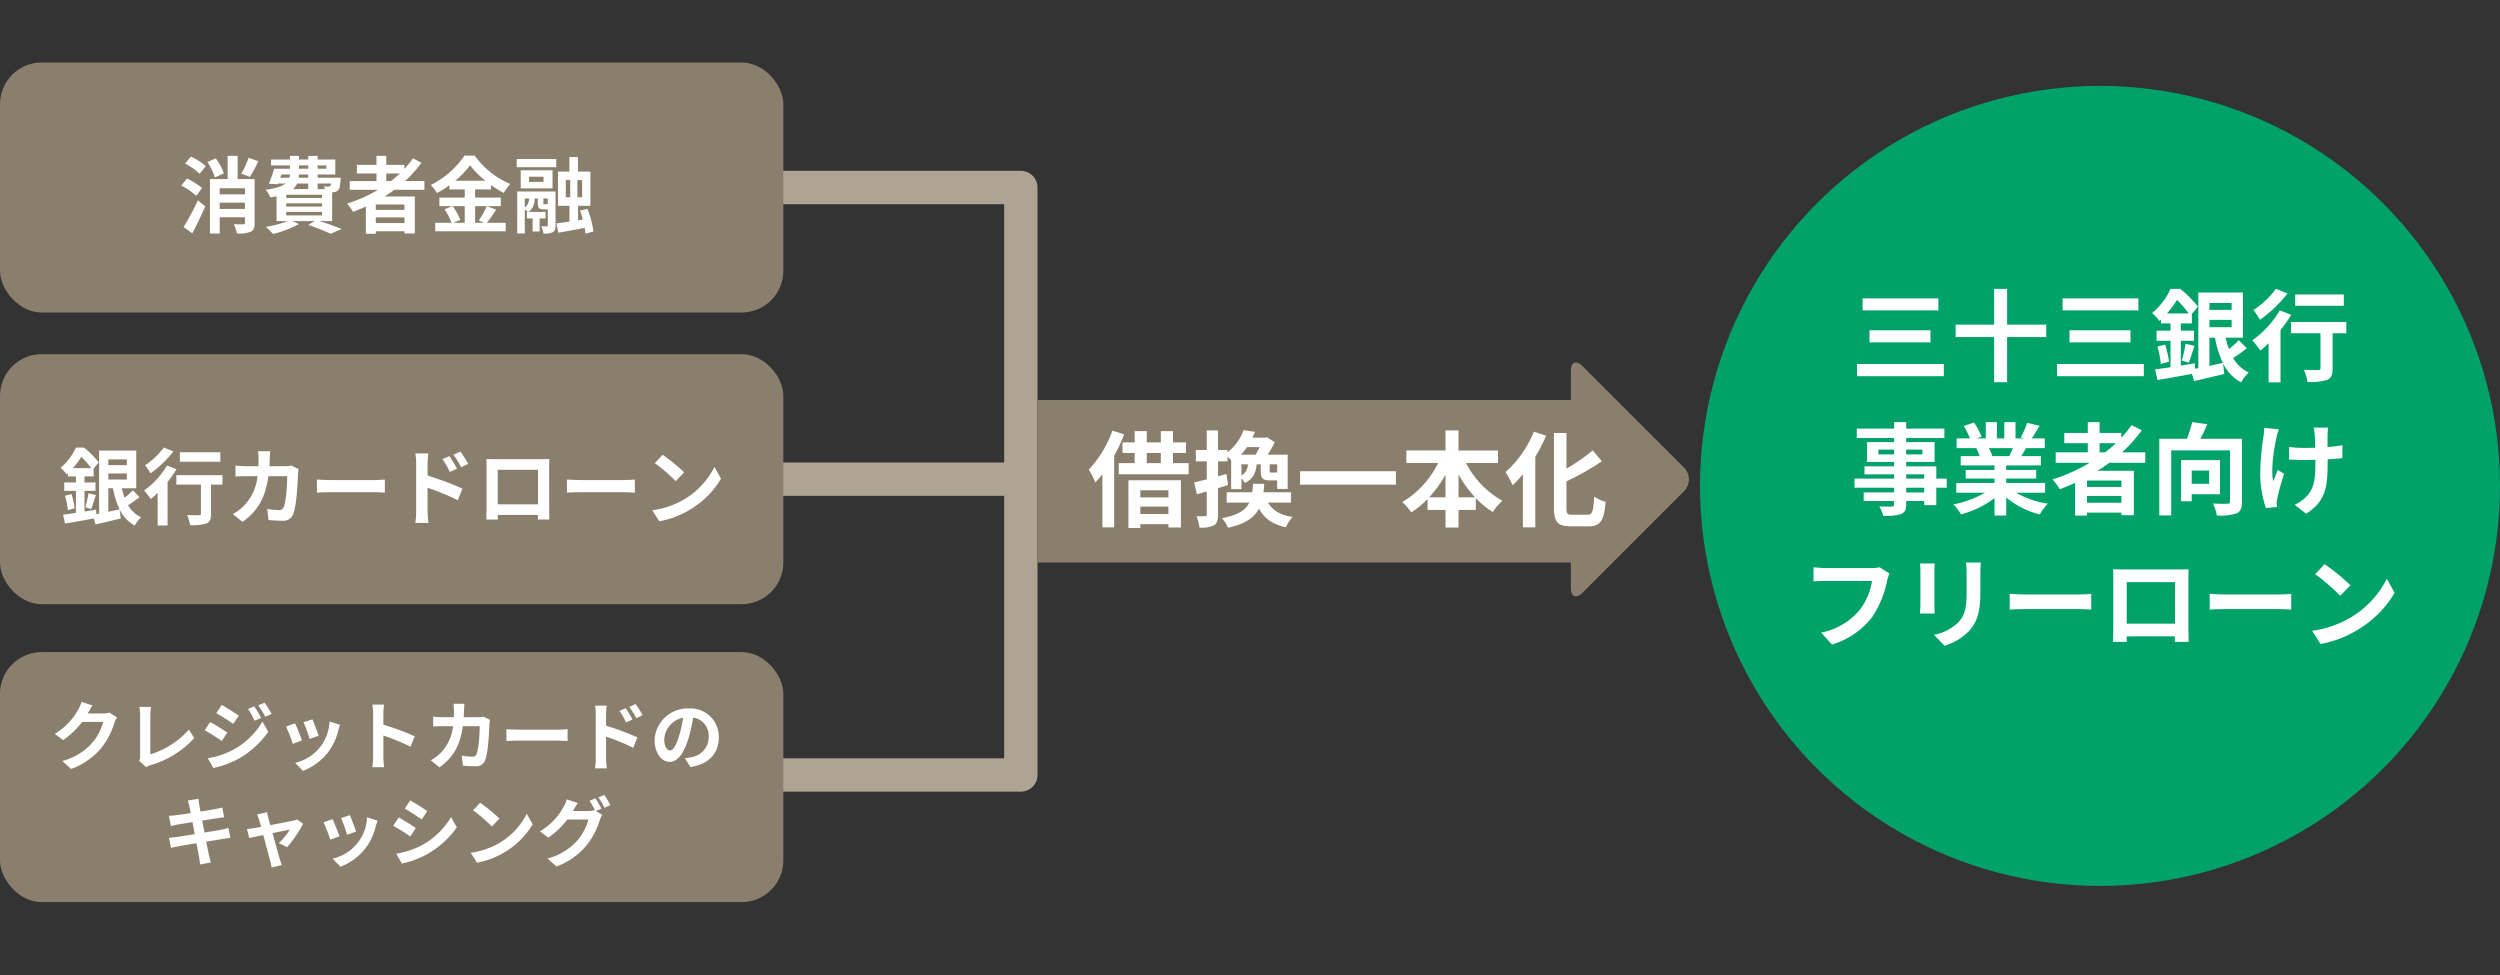 <svg xmlns="http://www.w3.org/2000/svg" viewBox="0 0 600 234">
  <rect x="0" y="0" width="600" height="234" fill="#333333" stroke="none"/>
  <defs>
    <style>
      .a {
        fill: #afa494;
      }

      .b {
        fill: #8a7f6c;
      }

      .c {
        fill: #fff;
      }

      .d {
        fill: #00a26a;
      }
    </style>
  </defs>
  <g>
    <path class="a" d="M186.208,49H241V182H186.208v8H245a4,4,0,0,0,4-4V45a4,4,0,0,0-4-4H186.208v8Z"/>
    <polyline class="a" points="185 119 243.792 119 243.792 111 185 111"/>
    <rect class="b" y="156.5" width="188" height="60" rx="10"/>
    <rect class="b" y="85" width="188" height="60" rx="10"/>
    <rect class="b" y="15" width="188" height="60" rx="10"/>
    <g>
      <path class="c" d="M47.091,46.989a16.674,16.674,0,0,0-3.581-2.461l1.34-1.68a16.9,16.9,0,0,1,3.661,2.281ZM44.05,54.471a54.706,54.706,0,0,0,3.44-6.382l1.761,1.44c-.92,2.141-2.021,4.442-3.1,6.462Zm1.761-16.884a14.485,14.485,0,0,1,3.58,2.28l-1.48,1.841a15.838,15.838,0,0,0-3.481-2.461Zm5.76,5a13.83,13.83,0,0,0-1.8-3.7l2-.881a13.689,13.689,0,0,1,1.961,3.6Zm9.542,10.9c0,1.16-.2,1.781-.96,2.141a7.853,7.853,0,0,1-3.32.4,7.885,7.885,0,0,0-.721-2.241c.92.061,1.961.061,2.281.061.3-.021.4-.121.4-.38V52.15H52.731v3.9H50.392V42.968h4.24V37.407h2.4v5.561h4.081Zm-8.382-8.3v1.461h6.062V45.188Zm6.062,4.961v-1.5H52.731v1.5Zm3.2-11.461a30.228,30.228,0,0,1-2.02,3.76l-2.061-.76a23,23,0,0,0,1.76-3.821Z"/>
      <path class="c" d="M76.692,53.051c1.921.62,4.022,1.38,5.282,1.92l-2.641,1.14a42.354,42.354,0,0,0-5.341-2.121l1.521-.939H70.171l1.581.72a25.616,25.616,0,0,1-6.242,2.38,15.375,15.375,0,0,0-1.72-1.7,27.114,27.114,0,0,0,5.3-1.4H66.37V47.109c-.46.1-.939.18-1.48.26a9.279,9.279,0,0,0-1.12-1.841c2.48-.319,3.92-.819,4.741-1.479h-1.74l-.081.18-2.16-.14a30.258,30.258,0,0,0,1.26-3.6h3.8v-.8H65.05v-1.4h4.541v-.86h2.161v.86h2.22v-.86h2.26v.86h4.242v3.581H76.232v.78h5.541s-.019.4-.04.621c-.1,1.3-.219,2.02-.559,2.379a1.785,1.785,0,0,1-1.16.481c-.08,0-.181.019-.3.019v6.9Zm-9.421-10.4h2.18a2.452,2.452,0,0,0,.12-.78h-2.02Zm10.022,4.081h-8.6v.78h8.6Zm0,2.06h-8.6v.8h8.6Zm-8.6,2.9h8.6v-.82h-8.6Zm2.622-7.641a4.069,4.069,0,0,1-.981,1.32h3.641v-1.32Zm2.66-2.181h-2.22c-.021.26-.04.52-.061.78h2.281Zm-2.22-1.381h2.22v-.8h-2.22Zm4.48-.8v.8h2.08v-.8Zm0,4.361v1.32h1.741a4.176,4.176,0,0,0-.241-.66,6,6,0,0,0,1.1.06.459.459,0,0,0,.42-.14,1.222,1.222,0,0,0,.181-.58Z"/>
      <path class="c" d="M94.652,45.549c-.78.559-1.54,1.08-2.36,1.6h7.261v8.882H97.072v-.52H90.191v.6h-2.38V49.569c-1,.441-2.04.881-3.061,1.261a13.163,13.163,0,0,0-1.46-1.961,35.607,35.607,0,0,0,7.441-3.32h-6.8v-2.1h6.422v-1.82h-4.7V39.567h4.7v-2.16h2.36v2.16h4.341v.981a24.39,24.39,0,0,0,2.06-2.541l2.04,1.04a29.158,29.158,0,0,1-3.94,4.4h4.641v2.1Zm2.42,3.541H90.191v1.28h6.881Zm0,4.44V52.17H90.191v1.36Zm-4.36-10.082h1.1a27.509,27.509,0,0,0,2.161-1.82H92.712Z"/>
      <path class="c" d="M119.093,50.31c-.76,1.1-1.54,2.32-2.24,3.161h4.521v2.04H104.45v-2.04h3.9a13.676,13.676,0,0,0-1.661-3.221l1.821-.78H105.45V47.429h6.081V45.448h-3.68v-.979a25.706,25.706,0,0,1-2.981,1.86,9.328,9.328,0,0,0-1.48-1.921,21.346,21.346,0,0,0,8.082-7.061h2.46a20.443,20.443,0,0,0,8.542,6.821,11.179,11.179,0,0,0-1.58,2.141,25.251,25.251,0,0,1-3.041-1.9v1.04h-3.821v1.981h6.161V49.47h-6.161v4h2.181l-1.3-.54a20.862,20.862,0,0,0,1.9-3.461Zm-10.462-.84a13.519,13.519,0,0,1,1.841,3.3l-1.641.7h2.7v-4Zm7.861-6.1a21.343,21.343,0,0,1-3.68-3.7,20.877,20.877,0,0,1-3.541,3.7Z"/>
      <path class="c" d="M124.01,38.167h9.482v1.961H124.01Zm9.322,15.943c0,.841-.141,1.321-.681,1.62a4.545,4.545,0,0,1-2.219.321,7.221,7.221,0,0,0-.5-1.74c.54.02,1.12.02,1.3.02s.241-.06.241-.261V50.25h-1.021c-1.12,0-1.38-.341-1.38-1.581v-1.04h-.78a3.78,3.78,0,0,1-1.4,3.241h4.041v1.54h-1.421v3.141h-1.68V52.41H126.45V50.87h.221a5.993,5.993,0,0,0-.721-.641v5.8h-1.82V45.949h9.2Zm-.721-8.9H124.97V40.868h7.641Zm-6.661,4.6a2.645,2.645,0,0,0,1.021-2.181H125.95Zm4.5-7.4h-3.48v1.24h3.48Zm.721,6.6c.2,0,.239-.04.3-.141v-1.24h-1.061v1.04c0,.32.04.341.24.341Zm9.321,7.081a10.188,10.188,0,0,0-.18-1.4c-2.2.441-4.481.841-6.3,1.161l-.48-2.241c.88-.1,1.96-.259,3.141-.44V49.39h-2.761v-8.2h2.74v-3.5h2.061v3.5h2.98v8.2h-2.96v3.48l1.14-.18c-.2-.76-.42-1.5-.66-2.161l1.761-.42a21.6,21.6,0,0,1,1.44,5.462Zm-4.7-8.742h1.061V43.208h-1.061Zm3.921-4.141h-1.14v4.141h1.14Z"/>
    </g>
    <g>
      <path class="c" d="M33.483,119.31a29.8,29.8,0,0,1-2.74,1.94,7.048,7.048,0,0,0,3.121,2.9,8.164,8.164,0,0,0-1.52,1.981,8.586,8.586,0,0,1-3.621-3.82l.259,2.12c-2.08.52-4.3,1.04-6.06,1.44l-.4-1.44c-2.44.46-4.981.9-6.921,1.219l-.46-2.12c.86-.12,1.921-.259,3.081-.44v-5.28h-2.8v-2.021h2.8v-1.461H16.3v-.76l-.32.281a6.85,6.85,0,0,0-1.46-1.581,13.4,13.4,0,0,0,3.7-4.841h1.94a21.22,21.22,0,0,1,3.541,3.56l-1.221,1.441v1.9h-2.2v1.461h2.641v2.021H20.281v4.961c.92-.161,1.861-.3,2.781-.46l.06,1.08.66-.12V108.147H32.7v9.042H29.243a14.915,14.915,0,0,0,.66,2.26,16.012,16.012,0,0,0,1.981-1.76Zm-16.323-.741a20.616,20.616,0,0,1,.761,3.421l-1.641.46a18.354,18.354,0,0,0-.68-3.48Zm4.7-6.221a20.654,20.654,0,0,0-2.34-2.72,18.715,18.715,0,0,1-2.021,2.72Zm-1.38,9.4a23.388,23.388,0,0,0,.741-3.36l1.8.439c-.4,1.181-.8,2.481-1.139,3.341ZM26,110.248v1.38h4.441v-1.38Zm4.441,4.841v-1.461H26v1.461ZM26,122.83c.881-.2,1.8-.4,2.7-.6a19.334,19.334,0,0,1-1.581-5.041H26Z"/>
      <path class="c" d="M42.361,112.608a26.413,26.413,0,0,1-2.14,3.061v10.442h-2.38v-7.822c-.561.54-1.1,1.04-1.641,1.481a23.3,23.3,0,0,0-1.62-2.061,19.493,19.493,0,0,0,5.5-5.981Zm-.74-4.26a26.83,26.83,0,0,1-5.5,5.26,13.828,13.828,0,0,0-1.32-1.94,17.817,17.817,0,0,0,4.521-4.261Zm11.763,7.961h-2.74v7.021c0,1.28-.241,1.941-1.121,2.3a11.047,11.047,0,0,1-3.9.4,9.871,9.871,0,0,0-.72-2.421c1.14.061,2.46.061,2.821.04.36,0,.5-.08.5-.379v-6.962h-5.9v-2.26H53.384Zm-.5-5.5H43.162v-2.261h9.722Z"/>
      <path class="c" d="M71.663,112.588a8.872,8.872,0,0,0-.14,1.06c-.08,2.161-.32,7.742-1.18,9.783a2.464,2.464,0,0,1-2.58,1.54c-1.141,0-2.341-.08-3.321-.16l-.3-2.681a16.451,16.451,0,0,0,2.8.28,1.065,1.065,0,0,0,1.141-.7c.58-1.26.84-5.261.84-7.422h-4.5c-.74,5.281-2.641,8.422-6.222,10.963l-2.32-1.881a11.473,11.473,0,0,0,2.621-1.96,11.774,11.774,0,0,0,3.3-7.122H59.161c-.681,0-1.78,0-2.64.08v-2.62c.839.08,1.879.14,2.64.14h2.86c.02-.56.041-1.14.041-1.741a14.777,14.777,0,0,0-.141-1.839h2.941c-.06.46-.1,1.3-.12,1.78-.02.62-.04,1.22-.08,1.8h3.761a9.764,9.764,0,0,0,1.52-.14Z"/>
      <path class="c" d="M76.061,115.089c.719.059,2.179.12,3.22.12H90.023c.92,0,1.821-.08,2.34-.12v3.14c-.479-.02-1.5-.1-2.34-.1H79.281c-1.14,0-2.481.04-3.22.1Z"/>
      <path class="c" d="M102.621,114.148a69.367,69.367,0,0,1,8.362,3.122l-1.12,2.78a53.481,53.481,0,0,0-7.242-2.981v5.661c0,.56.1,1.96.2,2.781h-3.14a21.672,21.672,0,0,0,.2-2.781v-11.5a14.1,14.1,0,0,0-.2-2.42H102.8a21.739,21.739,0,0,0-.181,2.42Zm5.321-.879a16.271,16.271,0,0,0-1.759-3.081l1.679-.72c.561.84,1.361,2.12,1.821,3.02Zm2.742-1.121a18.811,18.811,0,0,0-1.861-3l1.66-.78a26.5,26.5,0,0,1,1.88,2.961Z"/>
      <path class="c" d="M131.8,121.91c0,.78.04,2.7.04,2.78h-2.761l.02-1.1h-9.642l.019,1.1h-2.759c.019-.1.059-1.839.059-2.8v-9.782c0-.56,0-1.38-.04-1.94.821.02,1.58.04,2.12.04h11c.5,0,1.26,0,1.981-.04-.04.6-.04,1.34-.04,1.94Zm-12.343-9.162v8.3h9.662v-8.3Z"/>
      <path class="c" d="M136.061,115.089c.719.059,2.179.12,3.22.12h10.742c.92,0,1.821-.08,2.34-.12v3.14c-.479-.02-1.5-.1-2.34-.1H139.281c-1.14,0-2.481.04-3.22.1Z"/>
      <path class="c" d="M164.2,119.85a18.958,18.958,0,0,0,7.281-7.782l1.561,2.821a21.281,21.281,0,0,1-7.4,7.4,21.638,21.638,0,0,1-7.422,2.82l-1.681-2.64A20.618,20.618,0,0,0,164.2,119.85Zm0-6.482-2.041,2.1a41.618,41.618,0,0,0-5-4.322l1.881-2A42.11,42.11,0,0,1,164.2,113.368Z"/>
    </g>
    <g>
      <path class="c" d="M28.076,172.151a7.207,7.207,0,0,0-.594,1.3,18.792,18.792,0,0,1-3.132,6.015,16.979,16.979,0,0,1-7.275,5.077l-2.125-1.908a14.348,14.348,0,0,0,7.257-4.448,12.809,12.809,0,0,0,2.557-4.915H19.7a20.526,20.526,0,0,1-4.537,4.357l-2.017-1.494a15.868,15.868,0,0,0,5.618-5.8,8.648,8.648,0,0,0,.81-1.891l2.629.865c-.433.63-.883,1.44-1.1,1.836l-.053.09h3.619a5.778,5.778,0,0,0,1.566-.216Z"/>
      <path class="c" d="M33.4,182.631a2.345,2.345,0,0,0,.235-1.171V171.7a11.124,11.124,0,0,0-.2-2.034h2.827a12.638,12.638,0,0,0-.181,2.034v9.345a20.431,20.431,0,0,0,9.255-5.942l1.278,2.035a22.659,22.659,0,0,1-10.442,6.482,5.12,5.12,0,0,0-1.081.485Z"/>
      <path class="c" d="M54.552,175.824l-1.315,2.017c-1.026-.72-2.9-1.927-4.105-2.574l1.3-1.982C51.652,173.934,53.634,175.176,54.552,175.824Zm1.44,4.106a18.239,18.239,0,0,0,7-6.752l1.387,2.448a21.729,21.729,0,0,1-7.149,6.482,22.626,22.626,0,0,1-6.013,2.215l-1.351-2.359A19.306,19.306,0,0,0,55.992,179.93Zm1.315-8.175-1.333,1.98c-1.008-.7-2.881-1.908-4.069-2.574l1.3-1.98C54.39,169.828,56.37,171.107,57.307,171.755Zm5.365.558-1.567.666a16.306,16.306,0,0,0-1.584-2.827l1.495-.63A27.108,27.108,0,0,1,62.672,172.313Zm2.52-.972-1.53.684a17.307,17.307,0,0,0-1.692-2.737l1.53-.63A22.976,22.976,0,0,1,65.192,171.341Z"/>
      <path class="c" d="M72.479,177.7l-2.2.828a36.56,36.56,0,0,0-1.638-4.159l2.16-.774C71.255,174.51,72.119,176.688,72.479,177.7Zm9.147-3.745c-.216.576-.324.954-.432,1.315a14.512,14.512,0,0,1-2.449,5.275,14.062,14.062,0,0,1-6.031,4.465l-1.891-1.927a10.619,10.619,0,0,0,8.265-9.938Zm-5.167,2.629-2.161.756a29.942,29.942,0,0,0-1.458-4l2.142-.7C75.324,173.412,76.207,175.752,76.459,176.581Z"/>
      <path class="c" d="M98.51,179.209a52.024,52.024,0,0,0-6.5-2.683v5.1c0,.523.091,1.782.162,2.5H89.363a19.089,19.089,0,0,0,.18-2.5V171.287a12.565,12.565,0,0,0-.18-2.179h2.809a19.838,19.838,0,0,0-.162,2.179v2.647a58.611,58.611,0,0,1,7.526,2.791Z"/>
      <path class="c" d="M117.591,172.764a7.59,7.59,0,0,0-.127.954c-.071,1.944-.288,6.968-1.062,8.8a2.218,2.218,0,0,1-2.323,1.387c-1.026,0-2.106-.072-2.988-.144l-.271-2.413a14.909,14.909,0,0,0,2.521.252.958.958,0,0,0,1.026-.63c.523-1.134.757-4.736.757-6.68h-4.052c-.666,4.753-2.377,7.58-5.6,9.867l-2.089-1.692a10.332,10.332,0,0,0,2.359-1.765,10.6,10.6,0,0,0,2.971-6.41h-2.377c-.612,0-1.6,0-2.377.072v-2.359c.757.072,1.692.126,2.377.126h2.575c.018-.5.036-1.026.036-1.567a13.166,13.166,0,0,0-.127-1.656h2.648c-.055.414-.09,1.171-.109,1.6-.017.558-.036,1.1-.072,1.62h3.386a8.788,8.788,0,0,0,1.368-.126Z"/>
      <path class="c" d="M121.546,175.014c.648.054,1.963.108,2.9.108h9.669c.828,0,1.638-.072,2.107-.108v2.827c-.433-.018-1.351-.09-2.107-.09h-9.669c-1.026,0-2.233.036-2.9.09Z"/>
      <path class="c" d="M145.452,174.168a62.566,62.566,0,0,1,7.527,2.809l-1.009,2.5a48.246,48.246,0,0,0-6.518-2.682v5.1c0,.5.09,1.763.18,2.5h-2.827a19.5,19.5,0,0,0,.18-2.5V171.539a12.721,12.721,0,0,0-.18-2.179h2.809a19.594,19.594,0,0,0-.162,2.179Zm4.789-.792a14.644,14.644,0,0,0-1.584-2.773l1.512-.648a31.618,31.618,0,0,1,1.639,2.719Zm2.467-1.009a16.741,16.741,0,0,0-1.675-2.7l1.5-.7a23.951,23.951,0,0,1,1.693,2.665Z"/>
      <path class="c" d="M164.37,181.982a16.657,16.657,0,0,0,1.656-.288,4.827,4.827,0,0,0,4.052-4.771,4.414,4.414,0,0,0-3.727-4.718,38.6,38.6,0,0,1-1.063,4.844c-1.061,3.6-2.61,5.8-4.555,5.8-1.962,0-3.637-2.179-3.637-5.186a7.952,7.952,0,0,1,8.211-7.635,6.8,6.8,0,0,1,7.2,6.969c0,3.745-2.3,6.409-6.807,7.094Zm-1.387-5.4a28.652,28.652,0,0,0,.955-4.321,5.588,5.588,0,0,0-4.519,5.167c0,1.8.72,2.682,1.386,2.682C161.543,180.109,162.264,178.993,162.983,176.581Z"/>
    </g>
    <g>
      <path class="c" d="M55.293,201.093c-.469.036-1.207.162-1.891.27-.864.144-2.323.378-3.907.63.288,1.477.54,2.683.648,3.241.127.54.306,1.189.468,1.765l-2.592.468c-.09-.684-.145-1.3-.252-1.819-.091-.522-.325-1.764-.613-3.277-1.837.307-3.529.595-4.3.738s-1.386.271-1.8.378l-.505-2.412c.486-.018,1.3-.126,1.873-.2.828-.126,2.5-.4,4.321-.685l-.54-2.88c-1.585.252-2.971.486-3.529.576-.63.126-1.116.234-1.656.379l-.487-2.486a16.455,16.455,0,0,0,1.675-.126c.63-.072,2.016-.269,3.565-.522-.144-.756-.27-1.35-.325-1.638-.107-.5-.233-.936-.359-1.369l2.538-.414c.054.36.108.973.2,1.4.036.253.145.847.288,1.657,1.531-.252,2.9-.468,3.547-.594.576-.108,1.261-.252,1.693-.378l.432,2.358c-.4.036-1.116.145-1.656.217l-3.6.576.559,2.862c1.62-.269,3.1-.5,3.907-.666.7-.143,1.368-.288,1.836-.431Z"/>
      <path class="c" d="M66.919,202.335a15.86,15.86,0,0,0,2.646-3.24c-.432.09-2.214.45-4.159.864.685,2.467,1.441,5.239,1.729,6.176.108.324.342,1.116.486,1.476l-2.449.594a10.553,10.553,0,0,0-.324-1.566c-.27-.973-1.008-3.763-1.657-6.23-1.512.324-2.827.594-3.367.72l-.557-2.16c.576-.055,1.062-.109,1.656-.217.252-.035.9-.144,1.728-.306-.179-.7-.341-1.278-.467-1.675a6.328,6.328,0,0,0-.5-1.278l2.413-.576c.072.433.179.9.288,1.368l.486,1.747c2.286-.432,4.808-.918,5.51-1.08a3.467,3.467,0,0,0,.918-.288l1.44,1.026a28.308,28.308,0,0,1-3.835,5.636Z"/>
      <path class="c" d="M81.479,200.7l-2.2.828a36.56,36.56,0,0,0-1.638-4.159l2.16-.774C80.255,197.51,81.119,199.688,81.479,200.7Zm9.147-3.745c-.216.576-.323.954-.432,1.315a14.5,14.5,0,0,1-2.449,5.275,14.062,14.062,0,0,1-6.031,4.465l-1.891-1.927a10.619,10.619,0,0,0,8.265-9.938Zm-5.167,2.629-2.161.756a29.942,29.942,0,0,0-1.458-4l2.142-.7C84.324,196.412,85.207,198.752,85.459,199.581Z"/>
      <path class="c" d="M99.786,198.734l-1.314,2.017a47.056,47.056,0,0,0-4.106-2.557l1.315-2C96.887,196.844,98.867,198.086,99.786,198.734Zm1.458,4.123a18.338,18.338,0,0,0,7-6.752l1.387,2.45a21.362,21.362,0,0,1-13.18,8.7L95.1,204.874A19.961,19.961,0,0,0,101.244,202.857Zm1.315-8.192-1.351,2c-1.008-.7-2.881-1.927-4.069-2.593l1.314-1.98C99.642,192.757,101.622,194.017,102.559,194.665Z"/>
      <path class="c" d="M119.874,202.3a17.082,17.082,0,0,0,6.555-7.005l1.4,2.539a19.152,19.152,0,0,1-6.662,6.662,19.483,19.483,0,0,1-6.681,2.539l-1.511-2.377A18.558,18.558,0,0,0,119.874,202.3Zm0-5.834-1.836,1.89a37.468,37.468,0,0,0-4.5-3.889l1.693-1.8A37.818,37.818,0,0,1,119.874,196.466Z"/>
      <path class="c" d="M143.006,194.629l1.53.936a7.638,7.638,0,0,0-.594,1.279,18.156,18.156,0,0,1-3.151,6.013,16.76,16.76,0,0,1-7.256,5.1l-2.125-1.908a14.4,14.4,0,0,0,7.257-4.466,12.747,12.747,0,0,0,2.557-4.9h-5.078a19.775,19.775,0,0,1-4.538,4.357l-2.016-1.513a15.411,15.411,0,0,0,5.618-5.779,7.9,7.9,0,0,0,.81-1.891l2.647.865c-.433.63-.9,1.44-1.117,1.836l-.054.09h3.619a5.678,5.678,0,0,0,1.567-.216l.126.072a20.949,20.949,0,0,0-1.315-2.322l1.423-.577a26.242,26.242,0,0,1,1.422,2.467Zm2.034-3.835a25.4,25.4,0,0,1,1.459,2.449l-1.44.611a17.338,17.338,0,0,0-1.441-2.484Z"/>
    </g>
    <circle class="d" cx="504" cy="116.62" r="96"/>
    <g>
      <path class="c" d="M466.516,87.359v2.929H445.682V87.359Zm-1.3-15.745v2.88H447.025v-2.88Zm-1.9,7.657v2.9h-14.64v-2.9Z"/>
      <path class="c" d="M491.092,80.9h-9.385V91.728h-3.121V80.9h-9.24V77.927h9.24V69.334h3.121v8.593h9.385Z"/>
      <path class="c" d="M514.516,87.359v2.929H493.682V87.359Zm-1.3-15.745v2.88H495.025v-2.88Zm-1.9,7.657v2.9h-14.64v-2.9Z"/>
      <path class="c" d="M539.236,83.591a36,36,0,0,1-3.289,2.328,8.466,8.466,0,0,0,3.744,3.48,9.88,9.88,0,0,0-1.824,2.376,10.3,10.3,0,0,1-4.344-4.584l.313,2.544c-2.5.624-5.162,1.248-7.274,1.729l-.48-1.729c-2.928.553-5.977,1.08-8.3,1.465l-.55-2.545c1.031-.143,2.3-.311,3.7-.527V81.791h-3.36V79.367h3.36V77.614h-2.305V76.7l-.383.336a8.212,8.212,0,0,0-1.752-1.895,16.106,16.106,0,0,0,4.44-5.809h2.328a25.416,25.416,0,0,1,4.248,4.272l-1.463,1.728v2.28H523.4v1.753h3.167v2.424H523.4v5.952c1.1-.191,2.232-.359,3.335-.552l.073,1.3.791-.143V70.2h10.7V81.047h-4.153a18.131,18.131,0,0,0,.793,2.712,19.035,19.035,0,0,0,2.375-2.113ZM519.65,82.7a24.585,24.585,0,0,1,.912,4.105l-1.968.551a22.049,22.049,0,0,0-.817-4.176Zm5.641-7.465a24.863,24.863,0,0,0-2.809-3.263,22.436,22.436,0,0,1-2.423,3.263ZM523.635,86.52a27.8,27.8,0,0,0,.886-4.033l2.161.528c-.479,1.417-.959,2.976-1.368,4.008Zm6.625-13.8v1.656h5.328V72.718Zm5.328,5.808V76.774H530.26v1.752Zm-5.328,9.289c1.054-.24,2.16-.479,3.24-.719a23.2,23.2,0,0,1-1.9-6.049H530.26Z"/>
      <path class="c" d="M549.891,75.551a32.017,32.017,0,0,1-2.569,3.672V91.752h-2.855V82.367c-.674.648-1.321,1.248-1.969,1.777a28,28,0,0,0-1.945-2.473,23.379,23.379,0,0,0,6.6-7.177ZM549,70.438a32.277,32.277,0,0,1-6.6,6.313,16.748,16.748,0,0,0-1.584-2.329,21.334,21.334,0,0,0,5.424-5.112Zm14.113,9.553h-3.287v8.425c0,1.536-.289,2.328-1.346,2.76a13.264,13.264,0,0,1-4.679.48,11.8,11.8,0,0,0-.864-2.9c1.368.071,2.952.071,3.383.048.434,0,.6-.1.6-.456V79.991h-7.082V77.278h13.273Zm-.6-6.6H550.85V70.678h11.666Z"/>
    </g>
    <g>
      <path class="c" d="M467.211,117.056h-2.5v4.175h-2.9v-.984H457.49v.744c0,1.417-.336,1.992-1.271,2.4a12.643,12.643,0,0,1-4.248.408,8.769,8.769,0,0,0-.938-2.256c1.153.048,2.569.048,2.953.048.457-.025.6-.168.6-.6v-.744h-7.3v-2.063h7.3v-1.128h-9.5v-2.185h9.5v-1.032h-7.1v-1.92h7.1v-1.057h-6.5V106.11h6.5v-.984h-8.953V102.87h8.953v-1.56h2.9v1.56h9.17v2.256h-9.17v.984h6.817v4.752H457.49v1.057h7.225v2.952h2.5Zm-12.625-7.994V107.91h-3.768v1.152Zm2.9-1.152v1.152h3.889V107.91Zm0,6.961h4.321v-1.032H457.49Zm4.321,2.185H457.49v1.128h4.321Z"/>
      <path class="c" d="M483.867,118.255a21.412,21.412,0,0,0,7.61,2.616,13.442,13.442,0,0,0-1.922,2.593,20.506,20.506,0,0,1-8.065-4.057v4.321h-2.808v-4.176a22.759,22.759,0,0,1-8.039,3.887,13.437,13.437,0,0,0-1.825-2.376,25.161,25.161,0,0,0,7.584-2.808h-6.888V115.9h9.168v-1.056H471.77v-2.064h6.912V111.7H470.57v-2.232h4.561a10.723,10.723,0,0,0-.817-1.872l.288-.048h-5.016v-2.328H472.8a21.532,21.532,0,0,0-1.489-2.977l2.448-.84a18.1,18.1,0,0,1,1.824,3.384l-1.176.433h2.184V101.31h2.664v3.913h1.777V101.31h2.688v3.913h2.136l-.865-.265a19.311,19.311,0,0,0,1.514-3.48l3,.72c-.672,1.1-1.32,2.184-1.873,3.025h3.121v2.328h-4.514c-.383.695-.767,1.344-1.127,1.92h4.7V111.7h-8.33v1.08h7.2v2.064h-7.2V115.9h9.338v2.352Zm-6.529-10.7a11.813,11.813,0,0,1,.816,1.847l-.408.073h4.488c.289-.576.577-1.273.84-1.92Z"/>
      <path class="c" d="M506.234,111.079c-.935.672-1.847,1.3-2.832,1.92h8.713v10.657h-2.976v-.624h-8.256v.72h-2.858V115.9c-1.2.529-2.447,1.056-3.671,1.512a15.726,15.726,0,0,0-1.752-2.352,42.75,42.75,0,0,0,8.929-3.984h-8.162v-2.52h7.7v-2.185h-5.64V103.9h5.64V101.31h2.832V103.9h5.209v1.176a29.238,29.238,0,0,0,2.473-3.048l2.447,1.248a35.106,35.106,0,0,1-4.728,5.281h5.568v2.52Zm2.905,4.248h-8.256v1.536h8.256Zm0,5.328v-1.632h-8.256v1.632Zm-5.233-12.1h1.321a32.768,32.768,0,0,0,2.591-2.185h-3.912Z"/>
      <path class="c" d="M538.084,120.392c0,1.56-.336,2.376-1.344,2.832a12.685,12.685,0,0,1-4.705.5,9.856,9.856,0,0,0-.935-2.88c1.416.095,3.023.072,3.5.048.455,0,.6-.121.6-.552V108.1H521.09v15.6h-2.856V105.318h6.623a33.181,33.181,0,0,0,1.274-4.008l3.623.5c-.5,1.2-1.1,2.449-1.68,3.5h10.01Zm-12.074-1.777V120.3h-2.569v-9.865H532.8v8.184Zm0-5.688v3.192h4.178v-3.192Z"/>
      <path class="c" d="M546.914,103.038a19.153,19.153,0,0,0-.553,1.92c-.576,2.641-1.416,7.608-.791,10.562.313-.721.721-1.874,1.1-2.737l1.512.936a59.431,59.431,0,0,0-1.608,5.808,5.574,5.574,0,0,0-.168,1.153c.024.24.049.647.072.984l-2.664.264a26.505,26.505,0,0,1-1.369-7.7,62.144,62.144,0,0,1,.793-9.481,12.566,12.566,0,0,0,.145-2.064Zm15.242,6.912c-.961.12-2.185.217-3.529.288v.985c0,5.616-.432,9.048-5.16,12.073l-2.76-2.16a9.237,9.237,0,0,0,2.783-1.9c1.824-1.9,2.209-4.008,2.209-8.016v-.865c-.888.025-1.8.048-2.664.048-1.033,0-2.5-.071-3.672-.119v-3.024a24.963,24.963,0,0,0,3.6.239c.863,0,1.775-.023,2.687-.048-.023-1.319-.072-2.544-.119-3.192a10.8,10.8,0,0,0-.263-1.632h3.48a11.6,11.6,0,0,0-.121,1.608c-.023.529-.023,1.752-.023,3.048a30.928,30.928,0,0,0,3.576-.432Z"/>
    </g>
    <g>
      <path class="c" d="M453.459,137.654a9.827,9.827,0,0,0-.527,1.68,24.717,24.717,0,0,1-3.6,8.737,19.2,19.2,0,0,1-9.65,6.624l-2.616-2.88a15.834,15.834,0,0,0,9.409-5.616,15.192,15.192,0,0,0,2.808-6.768H438.1c-1.08,0-2.233.048-2.856.095v-3.383c.719.071,2.088.191,2.881.191h11.088a8.039,8.039,0,0,0,1.9-.191Z"/>
      <path class="c" d="M464.33,135.23c-.047.528-.072,1.056-.072,1.825v8.112c0,.6.025,1.536.072,2.088h-3.553c.026-.456.121-1.392.121-2.112v-8.088a16.822,16.822,0,0,0-.1-1.825Zm11.065-.216c-.047.673-.1,1.44-.1,2.4v4.753c0,5.16-1.008,7.368-2.783,9.337a13.923,13.923,0,0,1-5.834,3.479l-2.52-2.639a11.248,11.248,0,0,0,5.881-3.025c1.633-1.8,1.943-3.6,1.943-7.344v-4.561a17.125,17.125,0,0,0-.142-2.4Z"/>
      <path class="c" d="M482.33,142.526c.863.073,2.615.145,3.863.145h12.891c1.1,0,2.184-.1,2.807-.145v3.769c-.577-.024-1.8-.12-2.807-.12H486.193c-1.367,0-2.974.048-3.863.12Z"/>
      <path class="c" d="M525.219,150.711c0,.936.049,3.24.049,3.337h-3.313l.024-1.32H510.41l.024,1.32h-3.313c.025-.12.072-2.208.072-3.36V138.95c0-.672,0-1.656-.047-2.328.985.024,1.9.048,2.543.048h13.2c.6,0,1.513,0,2.377-.048-.049.72-.049,1.608-.049,2.328ZM510.41,139.719v9.961H522v-9.961Z"/>
      <path class="c" d="M530.33,142.526c.863.073,2.615.145,3.863.145h12.891c1.1,0,2.184-.1,2.807-.145v3.769c-.577-.024-1.8-.12-2.807-.12H534.193c-1.367,0-2.974.048-3.863.12Z"/>
      <path class="c" d="M564.1,148.239a22.759,22.759,0,0,0,8.738-9.337l1.871,3.385a25.515,25.515,0,0,1-8.881,8.88,25.964,25.964,0,0,1-8.9,3.385l-2.016-3.168A24.754,24.754,0,0,0,564.1,148.239Zm0-7.776-2.448,2.519a49.991,49.991,0,0,0-6-5.184l2.256-2.4A50.242,50.242,0,0,1,564.1,140.463Z"/>
    </g>
    <path class="b" d="M404.172,112.231,379.828,87.889C378.272,86.333,377,86.86,377,89.06V96H249v39H377v6.06c0,2.2,1.272,2.727,2.828,1.171l24.344-24.342A4.012,4.012,0,0,0,404.172,112.231Z"/>
    <g>
      <path class="c" d="M269.8,104.244a39.846,39.846,0,0,1-2.4,5.15v17.17h-2.824V113.792a23.3,23.3,0,0,1-1.7,2,18.792,18.792,0,0,0-1.575-3.075,26.555,26.555,0,0,0,5.674-9.372Zm15.472,6.9v2.674H268.5v-2.674h3.824v-2.424H269.4v-2.55h2.924v-2.7h2.9v2.7H278.6v-2.7h2.924v2.7h3.125v2.55H281.52v2.424Zm-14.448,4.124h12.6v11.322h-3v-.8h-6.748v.925h-2.85Zm2.85,2.4v1.7h6.748v-1.7Zm6.748,5.7V121.59h-6.748v1.775Zm-5.2-12.222H278.6v-2.424h-3.374Z"/>
      <path class="c" d="M294.723,116.416c-.8.25-1.6.5-2.4.726v6.323c0,1.375-.224,2.124-.974,2.6a6.482,6.482,0,0,1-3.474.55,12.089,12.089,0,0,0-.726-2.75,20.086,20.086,0,0,0,2.05.026c.3,0,.425-.1.425-.425v-5.524c-.825.25-1.649.475-2.374.675l-.65-2.849c.849-.175,1.9-.451,3.024-.725v-4.324H287v-2.725h2.624v-4.7h2.7v4.7H294.6v.55a11.523,11.523,0,0,0,3.849-5.323l2.749.425c-.2.474-.4.95-.625,1.4h3.075l.424-.1,1.875,1.175a28.323,28.323,0,0,1-1.7,3h4.8v8.223H306.52v-2.049H304.8c-1.824,0-2.224-.55-2.224-2.35v-1.5H301.6c-.225,2.05-.85,3.55-2.849,4.474a6.833,6.833,0,0,0-.8-1.124v2.6h-2.474v-6.924a9.763,9.763,0,0,0-.875-.875v1.125h-2.275v3.6l2.025-.574Zm9.6,4.2c1.1,1.875,2.95,3.025,5.924,3.449a8.755,8.755,0,0,0-1.649,2.475c-3.249-.7-5.2-2.149-6.449-4.474-1.125,2.174-3.274,3.674-7.423,4.6a8.288,8.288,0,0,0-1.45-2.3c3.874-.75,5.674-1.925,6.548-3.749H294.4v-2.474h6.123c.1-.625.151-1.3.2-2.025h2.7c-.05.7-.1,1.375-.2,2.025h6.623v2.474Zm-5.049-13.3a16.2,16.2,0,0,1-1.449,1.8h3.525a17.632,17.632,0,0,0,.949-1.8Zm-1.324,6.8a3.184,3.184,0,0,0,1.55-2.675h-1.55Zm8.573-2.675h-1.8v1.5c0,.425.05.475.4.475h.975c.275,0,.375-.024.425-.175Z"/>
      <path class="c" d="M335.02,113.092v3.224h-23v-3.224Z"/>
      <path class="c" d="M351.846,111.117a21.83,21.83,0,0,0,8.723,9.073,12.635,12.635,0,0,0-2.3,2.7,20.482,20.482,0,0,1-4.075-3.349v2.849h-4.148v4.224h-3.125V122.39h-4.3v-2.624a22.326,22.326,0,0,1-3.9,3.2,14.743,14.743,0,0,0-2.175-2.475,22.184,22.184,0,0,0,8.6-9.373h-7.623v-3h9.4V103.3h3.125v4.823h9.473v3Zm-4.924,8.248v-5.448A29.067,29.067,0,0,1,343,119.365Zm7.1,0a27.775,27.775,0,0,1-3.974-5.5v5.5Z"/>
      <path class="c" d="M371.072,104.569a40.168,40.168,0,0,1-2.6,5.049v16.946H365.5V113.817a28.316,28.316,0,0,1-2.475,2.65,21.8,21.8,0,0,0-1.724-3.15,25.819,25.819,0,0,0,6.823-9.722ZM381,123.54c1.2,0,1.4-.851,1.6-4.374a8.575,8.575,0,0,0,2.749,1.274c-.35,4.3-1.124,5.874-4.073,5.874H377c-3.149,0-4.049-1-4.049-4.524V103.92h3v8.548a42.605,42.605,0,0,0,6.3-4.374l2.2,2.6a60.48,60.48,0,0,1-8.5,4.825v6.3c0,1.475.175,1.725,1.375,1.725Z"/>
    </g>
  </g>
</svg>
